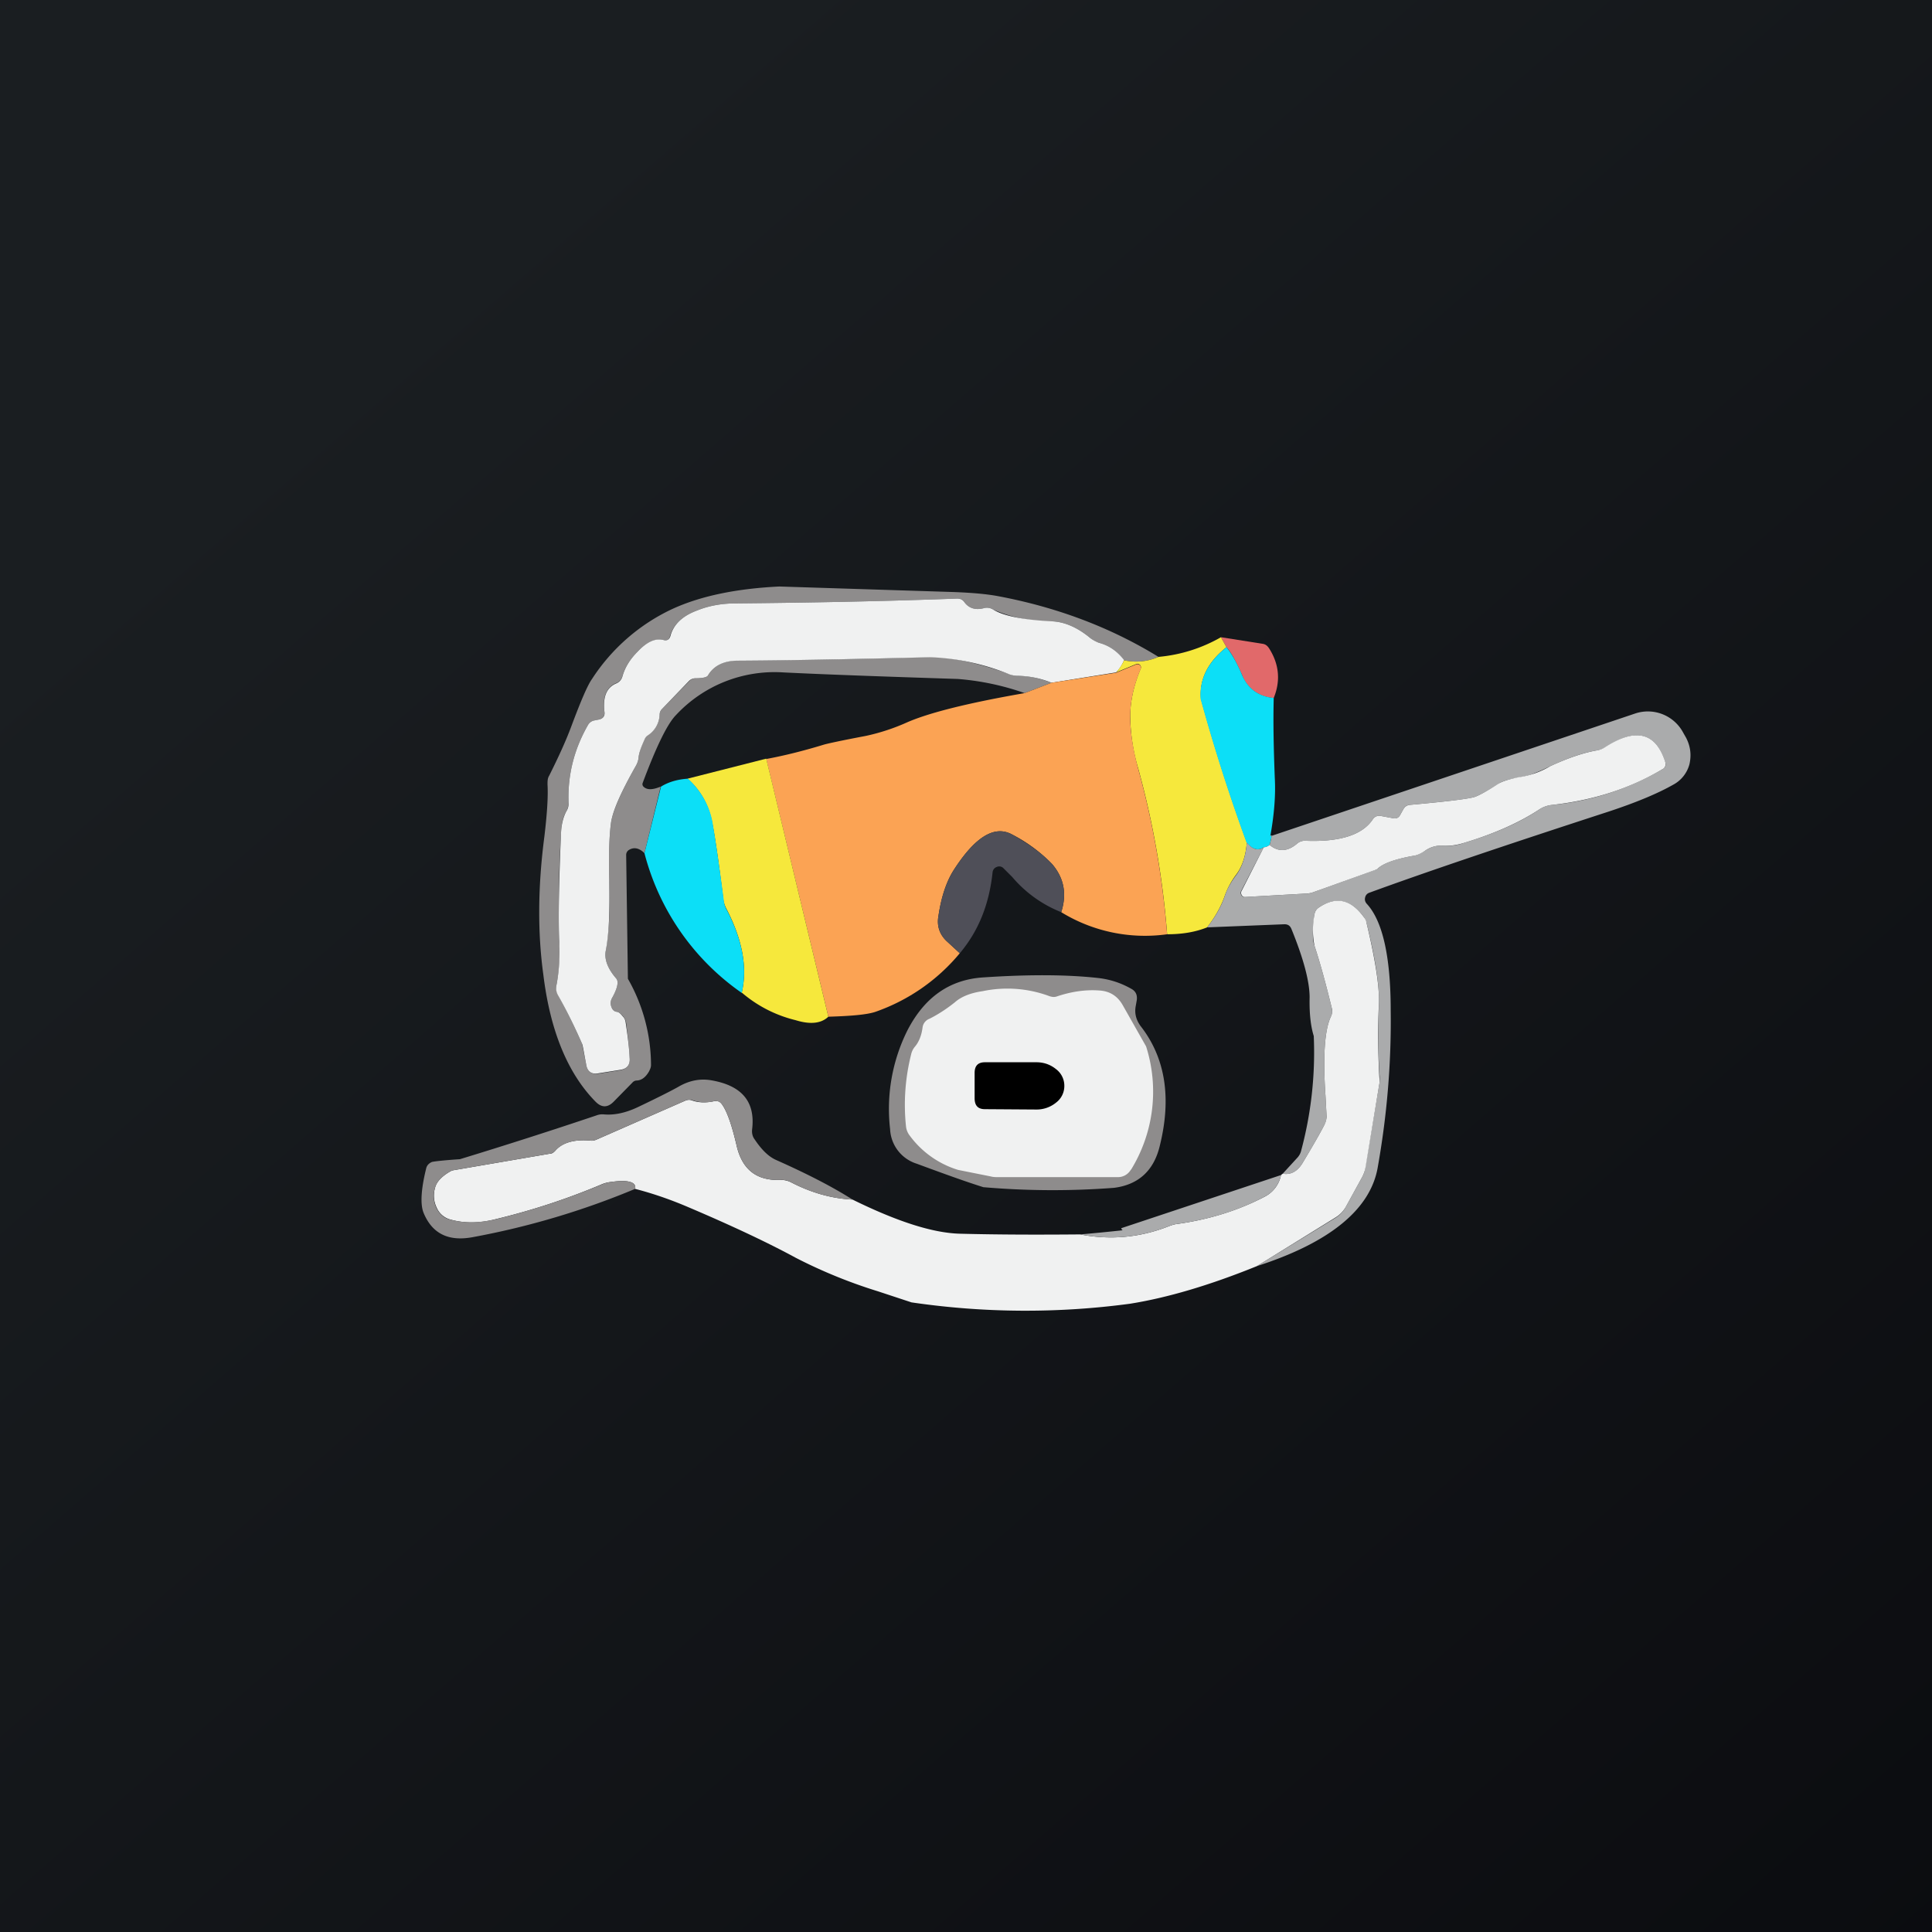 <!-- by TradingView --><svg width="56" height="56" viewBox="0 0 56 56" xmlns="http://www.w3.org/2000/svg"><rect x="0" y="0" width="56" height="56" fill="#333333" stroke="none"/><path fill="url(#a)" d="M0 0h56v56H0z"/><path d="M33.58 19.04c-.32.14-.65.17-1 .1a1.31 1.31 0 0 0-.73-.51.67.67 0 0 1-.24-.13c-.36-.3-.73-.47-1.1-.49a4.13 4.13 0 0 1-1.72-.34.34.34 0 0 0-.28-.04c-.24.06-.43 0-.56-.18a.23.23 0 0 0-.2-.1c-2.15.08-4.29.12-6.42.14-.42 0-.79.07-1.11.2-.44.16-.7.41-.8.75-.02.1-.09.14-.19.11-.24-.05-.49.06-.75.34-.23.23-.37.47-.44.71a.29.29 0 0 1-.18.2c-.28.12-.4.4-.34.83.01.13-.05.21-.18.23l-.1.02a.27.27 0 0 0-.2.14c-.4.7-.59 1.45-.56 2.25 0 .08-.02.16-.06.24-.1.16-.15.38-.16.68a35.06 35.06 0 0 0-.05 3.09c.03.43 0 .85-.08 1.27-.02.1 0 .2.05.29.24.44.47.91.69 1.41l.12.6c.03.21.16.3.36.27l.63-.1c.2-.04.29-.16.27-.36-.01-.25-.05-.59-.1-1a.38.38 0 0 0-.09-.2c-.06-.08-.12-.12-.17-.13-.09-.01-.14-.06-.17-.15a.3.3 0 0 1 .02-.25c.16-.3.2-.48.12-.57-.25-.29-.35-.56-.3-.81a10 10 0 0 0 .1-2.03c-.02-.74 0-1.3.05-1.67.05-.34.29-.89.72-1.65a.63.63 0 0 0 .08-.24c.01-.13.07-.32.18-.55a.23.23 0 0 1 .08-.1.75.75 0 0 0 .35-.6c0-.05.02-.1.06-.15l.79-.81a.27.27 0 0 1 .2-.09c.2 0 .32-.03.35-.08.17-.29.46-.43.87-.44 1.7 0 3.55-.04 5.57-.1.57 0 1.34.16 2.31.5.08.04.17.05.26.05.3 0 .6.07.95.2l-.78.3a7.6 7.6 0 0 0-1.94-.41c-2.16-.07-3.85-.13-5.06-.19a3.9 3.9 0 0 0-3.1 1.23c-.25.25-.57.9-.97 1.97a.1.1 0 0 0 .02.11c.1.1.26.1.5 0l-.47 1.93c-.15-.15-.3-.18-.44-.1a.17.17 0 0 0-.09.16l.05 3.58a5.07 5.07 0 0 1 .67 2.5c0 .07-.03.13-.06.19-.1.17-.22.26-.37.26a.17.17 0 0 0-.11.06l-.53.54c-.18.19-.36.2-.55 0-.79-.81-1.3-2.03-1.5-3.66-.17-1.23-.16-2.57.03-4.02.08-.67.11-1.17.09-1.5 0-.1 0-.18.05-.26.27-.54.48-1 .63-1.4.28-.75.48-1.22.61-1.4a5.6 5.6 0 0 1 2.31-2.02c.84-.39 1.89-.6 3.12-.66l5.04.16c.55.02.98.06 1.3.12 1.7.32 3.25.9 4.65 1.76Z" fill="#8E8C8C"/><path d="M32.58 19.14c-.05.12-.12.24-.23.35l-1.87.3a2.7 2.7 0 0 0-.95-.2.75.75 0 0 1-.26-.04 6.74 6.74 0 0 0-2.3-.5c-2.03.05-3.88.09-5.58.1-.4 0-.7.14-.87.43-.03.05-.15.08-.36.08a.27.27 0 0 0-.2.09l-.78.81a.23.23 0 0 0-.06.16.75.75 0 0 1-.35.6.23.23 0 0 0-.08.1c-.1.22-.17.4-.18.54-.01.09-.04.17-.08.24-.43.76-.67 1.3-.72 1.65-.05.37-.07.93-.05 1.67.02.89-.01 1.56-.1 2.03-.05.25.05.52.3.81.08.09.04.28-.12.57a.3.3 0 0 0-.02.25c.03.09.08.14.17.15.05.01.1.05.17.14.04.04.07.1.08.2.06.4.1.74.11.99.02.2-.07.32-.27.35l-.63.1c-.2.04-.33-.05-.36-.26-.07-.37-.1-.56-.12-.6-.22-.5-.45-.97-.7-1.41a.41.41 0 0 1-.04-.29c.08-.42.1-.84.08-1.27-.03-.67-.01-1.7.05-3.1.01-.29.07-.51.16-.67a.42.42 0 0 0 .06-.24c-.03-.8.16-1.55.56-2.25a.27.27 0 0 1 .2-.14l.1-.02c.13-.02.2-.1.18-.23-.05-.43.06-.7.34-.82a.3.3 0 0 0 .18-.2c.07-.25.21-.49.44-.72.26-.28.51-.4.75-.34.1.03.17-.01.2-.11.09-.34.35-.59.79-.75.32-.13.7-.2 1.1-.2 2.14-.02 4.28-.06 6.43-.14.08 0 .15.03.2.1.13.18.32.24.56.18.1-.03.2-.01.28.04.29.18.86.3 1.72.34.37.02.74.19 1.1.49.08.06.16.1.24.13.3.08.54.25.73.5Z" fill="#F0F1F1"/><path d="M36.92 20.23a1.03 1.03 0 0 1-.92-.67c-.16-.36-.3-.63-.45-.8l-.16-.29 1.2.19c.09.01.15.06.2.14.29.46.33.94.13 1.43Z" fill="#E1696A"/><path d="m35.39 18.47.16.29c-.54.43-.79.93-.74 1.5a53.67 53.67 0 0 0 1.33 4.16c-.03.38-.13.69-.3.92a2.3 2.3 0 0 0-.33.6c-.1.3-.27.62-.52.94-.35.14-.73.2-1.16.2a25.5 25.5 0 0 0-.84-4.81 5.54 5.54 0 0 1-.23-1.5c0-.44.1-.9.3-1.38a.1.1 0 0 0-.02-.12c-.03-.03-.07-.04-.11-.02l-.58.24c.1-.11.18-.23.23-.35.35.07.68.04 1-.1a4.42 4.42 0 0 0 1.81-.57Z" fill="#F6E83C"/><path d="M35.55 18.76c.14.17.3.44.45.8.17.4.48.63.92.67-.02.74 0 1.52.03 2.31.03.52-.02 1.09-.13 1.7.05-.08.05 0-.02.25a.3.3 0 0 1-.17.07c-.17.11-.33.06-.5-.14a53.3 53.3 0 0 1-1.33-4.16c-.04-.57.21-1.07.75-1.5Z" fill="#0CDFF7"/><path d="M33.83 27.08a4.64 4.64 0 0 1-3.07-.64c.17-.53.08-.99-.26-1.39a4.4 4.4 0 0 0-1.16-.86c-.51-.28-1.07.06-1.69 1.02-.22.34-.37.8-.45 1.35-.05.29.04.53.24.72l.38.35a5.55 5.55 0 0 1-2.45 1.7c-.24.08-.69.12-1.36.14L22.21 22c.54-.1 1.09-.24 1.65-.41.09-.03.5-.12 1.24-.26a6 6 0 0 0 1.21-.4c.65-.28 1.78-.56 3.39-.84l.78-.3 1.87-.29.58-.24a.1.1 0 0 1 .11.02.1.1 0 0 1 .02.12c-.2.48-.3.94-.3 1.38 0 .4.07.9.23 1.5.43 1.56.71 3.16.84 4.81Z" fill="#FBA354"/><path d="m36.43 36.7 2.28-1.4a.85.85 0 0 0 .3-.32l.45-.82c.06-.1.1-.2.11-.32l.42-2.48v-.15c-.04-.51-.05-1.23-.02-2.16.01-.49-.1-1.25-.36-2.3a.51.51 0 0 0-.08-.17c-.38-.52-.82-.6-1.31-.27a.28.28 0 0 0-.12.2c-.06.44-.06.74 0 .9.14.42.31 1.02.5 1.8.02.09.02.17-.02.25-.18.37-.24 1.13-.16 2.3l.03.56c0 .1-.01.2-.06.28-.1.2-.31.57-.64 1.12-.15.24-.34.34-.57.3l.44-.48c.04-.05.07-.1.09-.17a10.98 10.98 0 0 0 .37-3.34c-.09-.29-.13-.66-.12-1.12 0-.45-.17-1.11-.53-1.99-.04-.09-.1-.13-.2-.13l-2.24.09c.25-.32.42-.63.52-.94.06-.17.17-.38.34-.6.16-.23.26-.54.29-.92.16.2.32.25.49.14l-.65 1.26a.11.11 0 0 0 0 .12.1.1 0 0 0 .11.06l1.79-.1c.06 0 .13-.02.19-.04l1.8-.65c.03 0 .04-.02.06-.03.17-.16.51-.28 1.02-.37.1-.01.23-.07.37-.16a.8.8 0 0 1 .46-.14c.22.02.44 0 .66-.08.86-.26 1.6-.58 2.18-.97a.83.83 0 0 1 .38-.13 7.81 7.81 0 0 0 3.18-1.03c.1-.05.12-.13.08-.23-.28-.85-.86-.98-1.74-.4a.59.59 0 0 1-.23.08c-.37.06-.82.21-1.36.46-.2.1-.34.16-.45.2-.1.05-.25.09-.46.13-.3.05-.5.11-.6.19-.35.22-.59.35-.71.38-.24.06-.86.13-1.85.22a.22.22 0 0 0-.18.12l-.1.18c-.04.07-.1.1-.18.09l-.38-.07a.22.22 0 0 0-.23.1c-.3.45-.95.66-1.95.62a.34.34 0 0 0-.24.08c-.28.24-.55.25-.8.04.07-.25.07-.33.02-.25l10.58-3.56a1.16 1.16 0 0 1 1.39.56l.08.14c.13.25.16.5.1.77a.95.95 0 0 1-.48.6c-.46.26-1.09.52-1.88.78-2.98.97-5.29 1.75-6.93 2.35a.18.18 0 0 0-.11.13c-.02.07 0 .13.04.18.46.49.7 1.52.7 3.1.02 1.54-.11 3.06-.38 4.57-.22 1.2-1.39 2.16-3.5 2.84Z" fill="#AAABAC"/><path d="M36.63 24.56a.3.3 0 0 0 .17-.07c.25.21.52.2.8-.04a.34.34 0 0 1 .24-.08c1 .04 1.65-.17 1.95-.62a.22.22 0 0 1 .23-.1l.38.07c.08.01.14-.02.18-.09l.1-.18c.04-.07.1-.11.18-.12 1-.09 1.6-.16 1.85-.22.12-.03.36-.16.7-.38.12-.08.32-.14.6-.2a2.45 2.45 0 0 0 .92-.32c.54-.25 1-.4 1.36-.46a.59.59 0 0 0 .23-.09c.88-.57 1.46-.44 1.74.4.04.11.01.2-.08.24-.96.57-2.02.9-3.18 1.03a.83.83 0 0 0-.38.13c-.59.39-1.32.71-2.18.97-.22.07-.44.1-.66.08a.8.8 0 0 0-.46.14c-.14.1-.27.15-.37.16-.5.09-.85.21-1.02.37a.12.12 0 0 1-.05.03l-1.81.65a.66.66 0 0 1-.2.04l-1.78.1a.1.1 0 0 1-.1-.06.11.11 0 0 1 0-.12l.64-1.26Z" fill="#F0F1F1"/><path d="m22.21 21.99 1.8 7.48c-.21.2-.53.23-.95.1a3.75 3.75 0 0 1-1.56-.8c.17-.72.02-1.52-.43-2.4a.9.9 0 0 1-.1-.27c-.15-1.23-.27-2-.34-2.32-.1-.47-.33-.88-.7-1.21l2.28-.58Z" fill="#F6E83C"/><path d="M19.94 22.57c.36.33.6.74.7 1.2.06.33.18 1.1.34 2.33.01.1.04.2.09.28.45.87.6 1.67.43 2.4a7.1 7.1 0 0 1-2.82-4.05l.48-1.93c.21-.13.47-.21.78-.23Z" fill="#0CDFF7"/><path d="M30.76 26.44a3.6 3.6 0 0 1-1.42-1.02l-.25-.25a.17.17 0 0 0-.2-.04.18.18 0 0 0-.12.16c-.1.93-.41 1.7-.95 2.34l-.38-.35a.77.77 0 0 1-.24-.72c.08-.56.23-1 .45-1.35.62-.96 1.18-1.3 1.69-1.02.54.3.92.6 1.16.86.34.4.43.86.26 1.39Z" fill="#4F4F58"/><path d="M36.43 36.7c-1.38.56-2.61.92-3.68 1.09a22.75 22.75 0 0 1-6.33-.04l-.97-.32a14.65 14.65 0 0 1-2.38-.97c-.81-.44-1.85-.93-3.12-1.47-.49-.21-1-.39-1.54-.53.04-.2-.2-.27-.7-.2a.97.97 0 0 0-.25.06c-.99.42-2.02.76-3.1 1.02-.47.12-.91.12-1.3.01a.6.6 0 0 1-.4-.34.8.8 0 0 1-.05-.58c.04-.17.19-.33.43-.47a.31.31 0 0 1 .1-.04l2.8-.48c.06 0 .1-.03.15-.08.2-.24.55-.34 1.02-.3.06.01.1 0 .16-.02l2.6-1.14a.26.26 0 0 1 .2 0c.17.06.38.07.62.02.1-.02.17 0 .23.08.15.2.29.6.43 1.2.16.7.58 1.03 1.28 1 .1 0 .2.02.3.07.58.3 1.17.47 1.78.5 1.3.64 2.33.97 3.12.99 1.17.03 2.33.03 3.48.02.88.17 1.73.09 2.55-.23.08-.03.16-.06.24-.07.95-.13 1.8-.4 2.55-.79a.9.9 0 0 0 .48-.63l.05-.04c.23.04.42-.06.57-.3.33-.55.54-.92.64-1.12a.54.54 0 0 0 .06-.28l-.03-.56c-.08-1.17-.02-1.93.16-2.3a.35.35 0 0 0 .02-.25c-.19-.78-.36-1.38-.5-1.8a2.33 2.33 0 0 1 0-.9.28.28 0 0 1 .12-.2c.5-.34.93-.25 1.31.27.04.05.07.1.08.17.25 1.05.37 1.81.36 2.3a20.8 20.8 0 0 0 .02 2.31l-.41 2.48c-.02.11-.06.22-.12.32l-.45.82a.85.85 0 0 1-.3.31l-2.28 1.41Z" fill="#F0F1F1"/><path d="M28.5 34.41c-.48-.15-1.12-.38-1.93-.68a1.1 1.1 0 0 1-.77-1 5.1 5.1 0 0 1 .5-2.86c.5-.97 1.23-1.48 2.21-1.54 1.35-.09 2.46-.08 3.34.02.33.04.64.14.94.31.13.07.18.18.16.33l-.03.17c-.04.21.01.4.14.58.72.92.9 2.08.56 3.46-.17.73-.62 1.14-1.33 1.23a23.43 23.43 0 0 1-3.8-.02Z" fill="#8E8C8C"/><path d="M32.78 33.9a.43.43 0 0 1-.38.22h-3.45c-.08 0-.16 0-.23-.02l-.95-.19a2.73 2.73 0 0 1-1.42-1.02.52.52 0 0 1-.09-.25 5.98 5.98 0 0 1 .15-2.08.52.52 0 0 1 .1-.21c.13-.15.2-.34.23-.56a.31.31 0 0 1 .2-.26c.24-.12.49-.28.74-.48.18-.16.45-.27.8-.32a3.5 3.5 0 0 1 1.9.13c.1.04.18.05.26.02.42-.14.83-.2 1.23-.17.3.02.52.16.67.42l.68 1.2a4.32 4.32 0 0 1-.44 3.58Z" fill="#F0F1F1"/><path d="M28.25 31.1c0-.21.1-.31.3-.31h1.49c.22 0 .41.07.57.2a.6.6 0 0 1 .24.48v.02a.6.6 0 0 1-.24.47.89.89 0 0 1-.58.2l-1.48-.01c-.2 0-.3-.1-.3-.32v-.73Z"/><path d="M24.7 34.77c-.6-.03-1.2-.2-1.77-.5a.57.57 0 0 0-.3-.07c-.7.03-1.12-.3-1.28-1-.14-.6-.28-1-.43-1.2a.22.22 0 0 0-.23-.08 1.1 1.1 0 0 1-.62-.03.26.26 0 0 0-.2.01l-2.6 1.14a.3.3 0 0 1-.16.02c-.47-.04-.81.06-1.02.3a.24.24 0 0 1-.15.08l-2.8.48a.31.31 0 0 0-.1.04c-.24.14-.39.3-.43.47a.8.8 0 0 0 .04.58c.09.18.22.3.4.34.4.11.84.1 1.32-.01 1.07-.26 2.1-.6 3.1-1.02a.97.97 0 0 1 .24-.06c.5-.07.74 0 .7.2a23.02 23.02 0 0 1-4.71 1.4c-.7.13-1.17-.1-1.42-.7-.1-.24-.08-.67.07-1.28.02-.1.08-.16.17-.2.09-.02.36-.05.81-.08a146.18 146.18 0 0 0 3.96-1.27.47.47 0 0 1 .2-.03c.31.03.64-.04 1-.21.63-.3 1.04-.51 1.21-.61.29-.16.59-.22.9-.17.9.15 1.3.62 1.2 1.43-.01.1.01.2.07.28.2.3.4.5.62.6.9.4 1.64.78 2.22 1.15Z" fill="#8E8C8C"/><path d="M37.13 34.06a.9.9 0 0 1-.48.63c-.76.4-1.6.66-2.55.79-.08.01-.16.04-.24.07-.82.32-1.67.4-2.55.23a53.05 53.05 0 0 0 1.23-.12.1.1 0 0 1-.04-.06l4.63-1.54Z" fill="#AAABAC"/><defs><linearGradient id="a" x1="10.42" y1="9.71" x2="68.15" y2="76.02" gradientUnits="userSpaceOnUse"><stop stop-color="#1A1E21"/><stop offset="1" stop-color="#06060A"/></linearGradient></defs></svg>